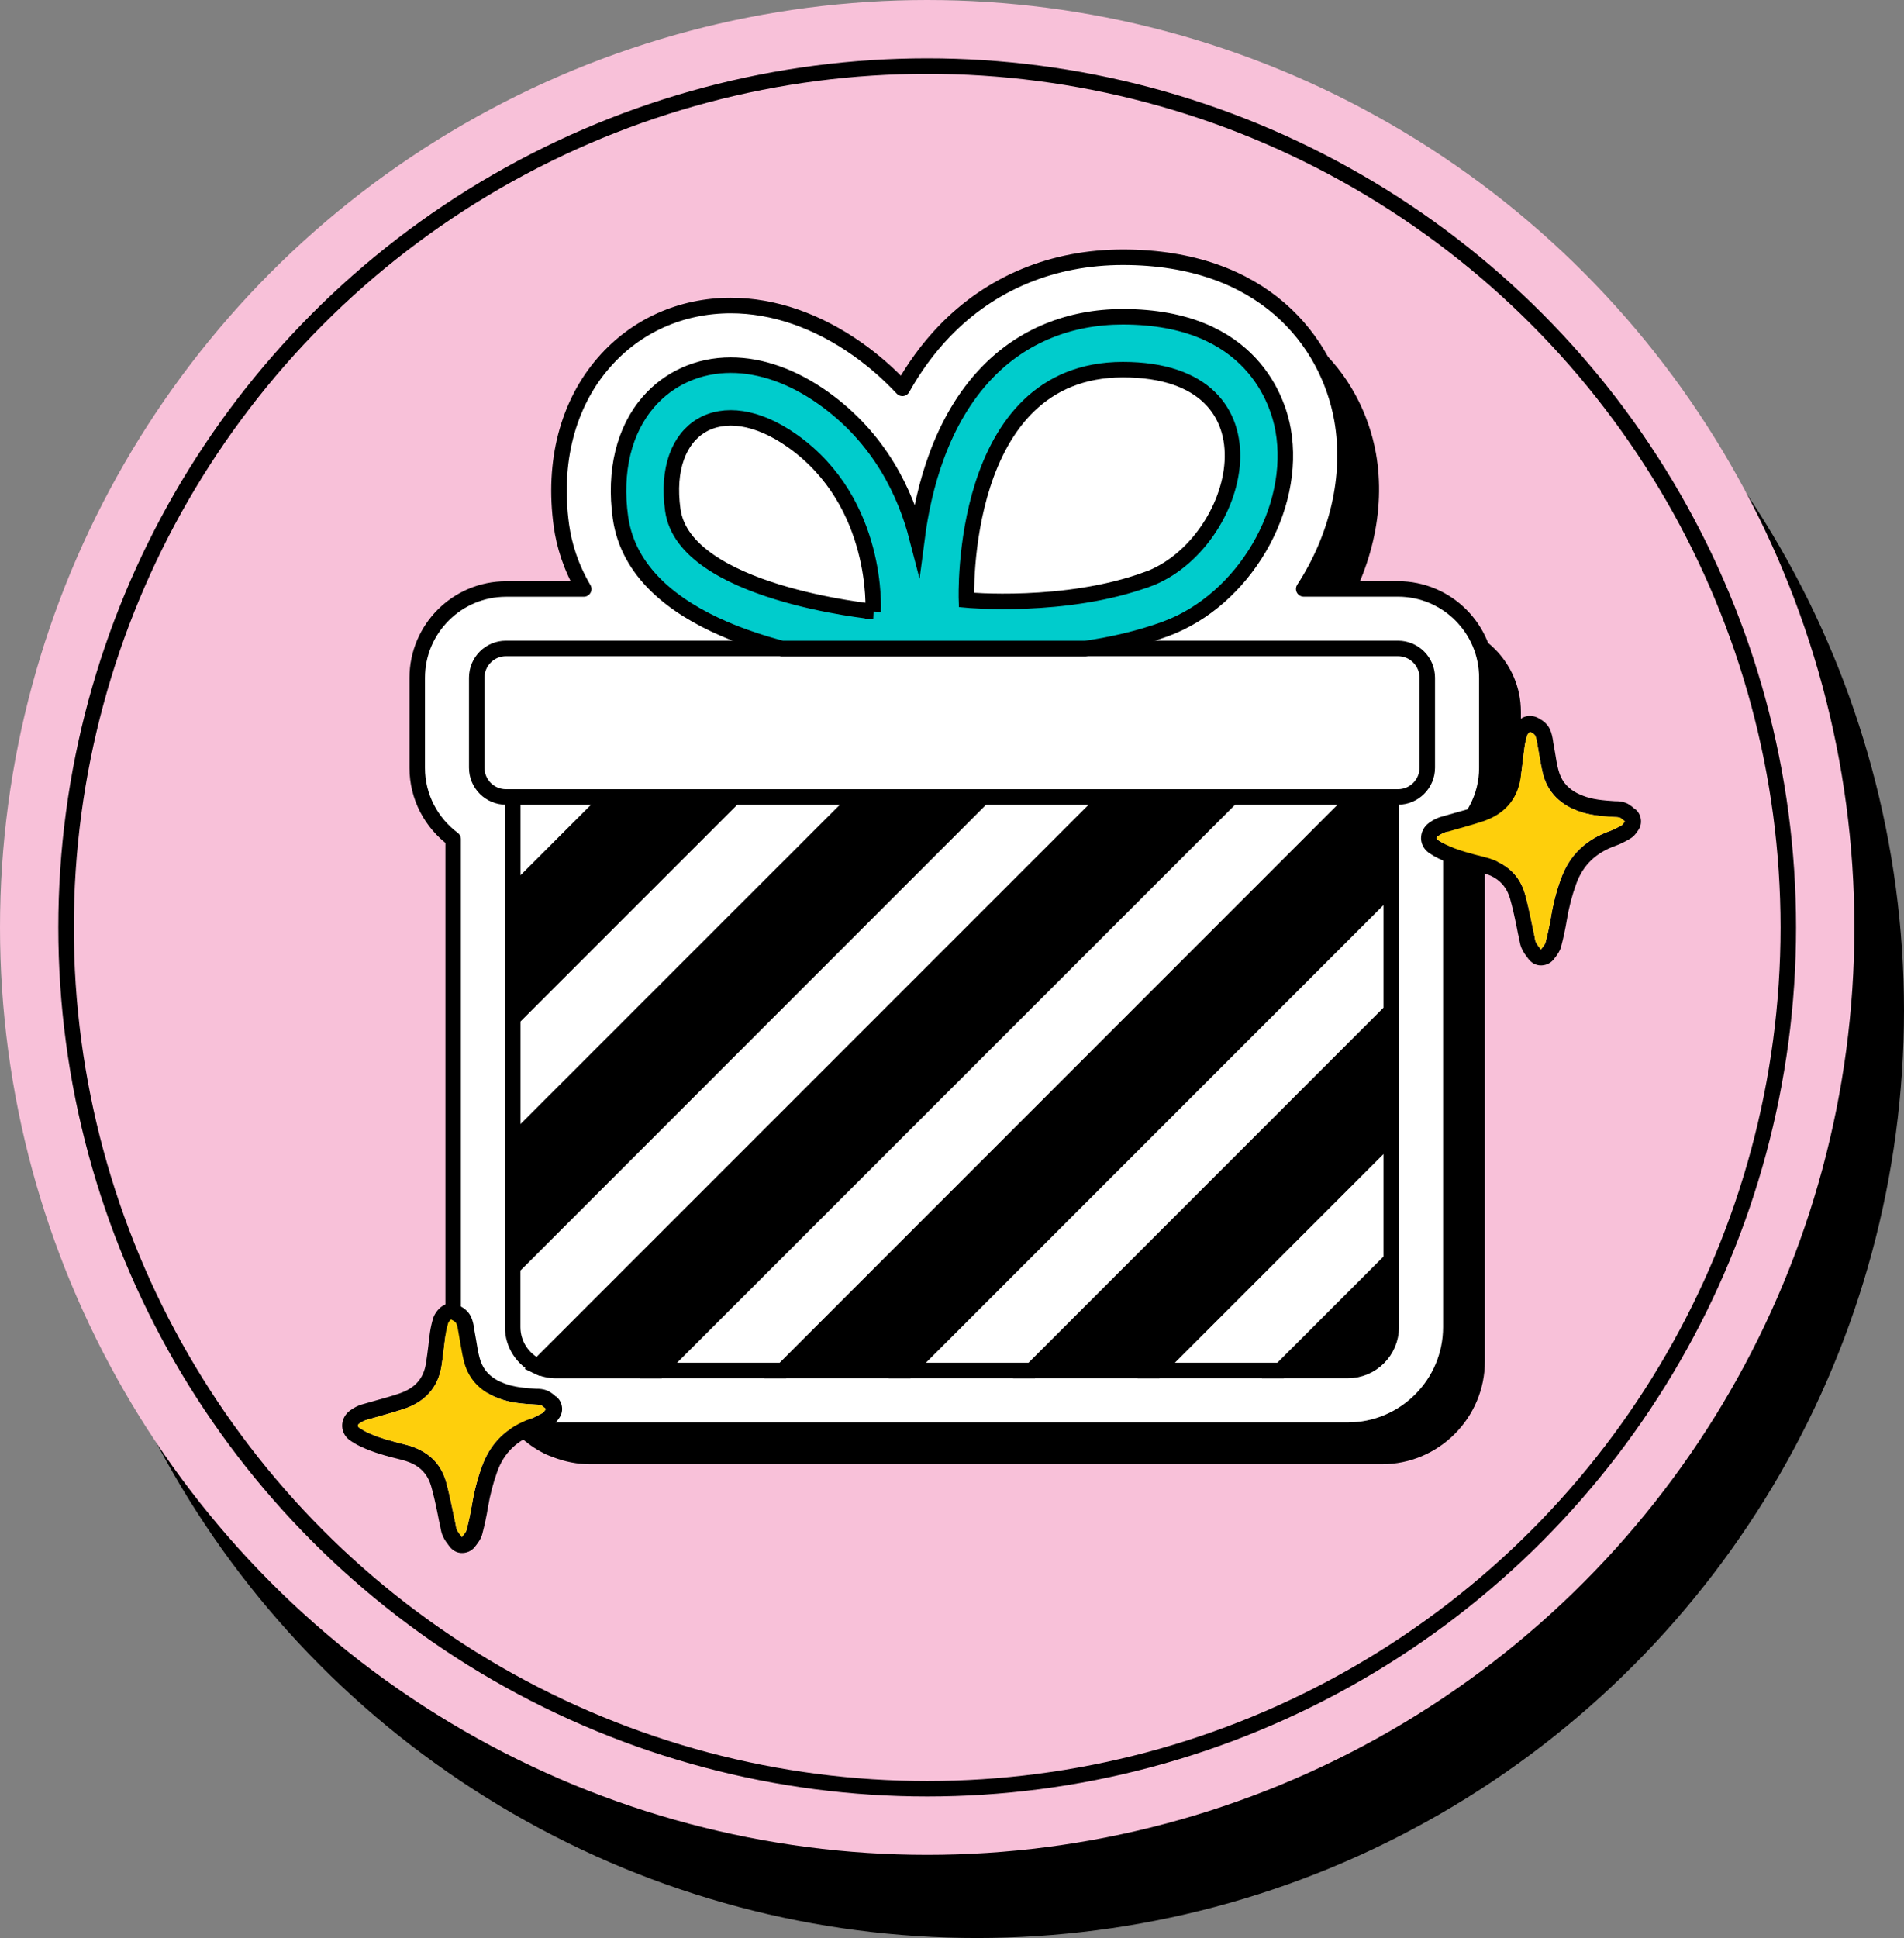 <?xml version="1.0" encoding="UTF-8"?>
<svg id="Layer_2" data-name="Layer 2" xmlns="http://www.w3.org/2000/svg" viewBox="0 0 223.65 227.6">
  <rect x="0" y="0" width="223.65" height="227.6" fill="#808080" stroke="none"/>
  <defs>
    <style>
      .cls-1 {
        stroke-linecap: round;
        stroke-linejoin: round;
      }

      .cls-1, .cls-2, .cls-3, .cls-4, .cls-5 {
        stroke: #000;
        stroke-width: 1.82px;
      }

      .cls-1, .cls-3 {
        fill: #fff;
      }

      .cls-2, .cls-3, .cls-4, .cls-5 {
        stroke-miterlimit: 10;
      }

      .cls-6 {
        fill: #fecf0c;
      }

      .cls-4 {
        fill: #0cc;
      }

      .cls-5, .cls-7 {
        fill: #f8c1d9;
      }
    </style>
  </defs>
  <g id="Layer_1-2" data-name="Layer 1">
    <circle cx="114.74" cy="118.68" r="108.91"/>
    <circle class="cls-7" cx="108.91" cy="108.91" r="108.91"/>
    <circle class="cls-5" cx="108.91" cy="108.91" r="101.15"/>
    <path d="M168.22,73.16h-11.08c3.86-5.91,5.69-13.12,4.48-19.94-1.66-9.19-9.28-19.01-25.71-19.01-8.24,0-15.5,3-20.98,8.69-1.99,2.07-3.61,4.35-4.93,6.71-1.58-1.69-3.33-3.23-5.25-4.59-4.75-3.36-9.9-5.14-14.9-5.14-5.86,0-11.16,2.38-14.93,6.71-4.24,4.87-6.01,11.67-4.97,19.16.31,2.22,1.07,4.8,2.62,7.42h-9.13c-5.75,0-10.43,4.68-10.43,10.43v10.58c0,3.42,1.67,6.46,4.22,8.36v57.32c0,4.68,2.74,8.99,6.99,10.97.01,0,.02,0,.04.01.01,0,.02.01.04.02.15.07.31.12.46.18.07.03.13.06.2.08,1.4.54,2.87.83,4.37.83h92.99c6.67,0,12.1-5.43,12.1-12.1v-57.32c2.56-1.9,4.23-4.94,4.23-8.36v-10.58c0-5.75-4.68-10.43-10.44-10.43Z"/>
    <path class="cls-1" d="M164.22,69.16h-11.08c3.86-5.91,5.69-13.12,4.48-19.94-1.66-9.19-9.28-19.01-25.71-19.01-8.24,0-15.5,3-20.98,8.69-1.99,2.07-3.61,4.35-4.93,6.71-1.58-1.69-3.33-3.23-5.25-4.59-4.75-3.36-9.9-5.14-14.9-5.14-5.86,0-11.16,2.38-14.93,6.71-4.24,4.87-6.01,11.67-4.97,19.16.31,2.22,1.07,4.8,2.62,7.42h-9.13c-5.75,0-10.43,4.68-10.43,10.43v10.58c0,3.42,1.67,6.46,4.22,8.36v57.32c0,4.68,2.74,8.99,6.99,10.97.01,0,.02,0,.04.01.01,0,.02.01.04.02.15.07.31.12.46.18.07.03.13.06.2.08,1.4.54,2.87.83,4.37.83h92.99c6.67,0,12.1-5.43,12.1-12.1v-57.32c2.56-1.9,4.23-4.94,4.23-8.36v-10.58c0-5.75-4.68-10.43-10.44-10.43Z"/>
    <g>
      <path class="cls-2" d="M144.7,93.59l-67.36,67.36h-12.01c-.76,0-1.49-.17-2.14-.47l66.89-66.89h14.62Z"/>
      <path class="cls-2" d="M163.42,147.94v7.9c0,2.81-2.28,5.1-5.1,5.1h-7.9l13-13Z"/>
      <polygon class="cls-2" points="86.23 93.59 60.23 119.58 60.23 104.98 71.62 93.59 86.23 93.59"/>
      <polygon class="cls-2" points="115.46 93.59 60.23 148.83 60.23 134.2 100.85 93.59 115.46 93.59"/>
      <polygon class="cls-2" points="163.42 93.59 163.42 104.09 106.57 160.94 91.96 160.94 159.31 93.59 163.42 93.59"/>
      <polygon class="cls-2" points="163.42 118.71 163.42 133.33 135.81 160.94 121.19 160.94 163.42 118.71"/>
      <polygon class="cls-3" points="71.62 93.59 60.23 104.98 60.23 93.59 71.62 93.59"/>
      <polygon class="cls-3" points="100.85 93.59 60.23 134.2 60.23 119.58 86.23 93.59 100.85 93.59"/>
      <path class="cls-3" d="M130.07,93.59l-66.89,66.89c-1.74-.82-2.96-2.58-2.96-4.63v-7.02l55.23-55.24h14.61Z"/>
      <polygon class="cls-3" points="159.31 93.59 91.96 160.94 77.34 160.94 144.7 93.59 159.31 93.59"/>
      <polygon class="cls-3" points="163.42 104.09 163.42 118.71 121.19 160.94 106.57 160.94 163.42 104.09"/>
      <polygon class="cls-3" points="163.42 133.33 163.42 147.94 150.42 160.94 135.81 160.94 163.42 133.33"/>
      <path class="cls-3" d="M167.65,79.58v10.58c0,1.89-1.54,3.43-3.44,3.43H59.43c-1.9,0-3.43-1.54-3.43-3.43v-10.58c0-1.89,1.53-3.43,3.43-3.43h104.78c1.9,0,3.44,1.54,3.44,3.43Z"/>
      <path class="cls-4" d="M150.72,50.46c-.56-3.11-3.55-13.26-18.83-13.26-6.29,0-11.81,2.26-15.94,6.55-5.43,5.63-7.47,13.59-8.23,19.43-1.35-5.23-4.35-11.71-11.03-16.45-3.57-2.53-7.31-3.85-10.85-3.85-3.8,0-7.23,1.53-9.65,4.3-2.89,3.31-4.07,8.15-3.31,13.59.9,6.41,6.22,10.49,12.14,13.06,2.27.98,4.63,1.74,6.84,2.33h35.62c3.08-.44,6.31-1.17,9.42-2.3.02-.01.03-.01.05-.02,9.12-3.38,15.42-14.06,13.77-23.37ZM102.57,71.81s-22.19-2.16-23.54-11.91c-1.36-9.73,5.67-14.06,14.06-8.11,10.25,7.26,9.47,20.02,9.47,20.02ZM134.76,68.03c-9.63,3.53-21.24,2.43-21.24,2.43,0,0-1-27.05,18.38-27.05s13.94,20.57,2.87,24.63Z"/>
    </g>
    <g>
      <path d="M192.01,95l-.09-.09c-.14-.13-.33-.28-.58-.44-.13-.08-.25-.14-.38-.19-.46-.17-.88-.19-1.15-.19h-.11c-1.4-.09-2.65-.2-3.78-.65-.33-.13-.65-.27-.93-.44-1.02-.6-1.64-1.43-1.94-2.6-.17-.63-.28-1.31-.39-2.02-.06-.38-.13-.76-.2-1.13-.02-.06-.02-.14-.03-.22-.06-.39-.14-.87-.36-1.37-.33-.72-.94-1.09-1.15-1.2-.09-.06-.19-.13-.3-.17-.49-.25-1.1-.3-1.62-.08-.68.28-1.23,1.05-1.4,1.62-.16.55-.28,1.09-.36,1.62-.08.52-.13,1.05-.19,1.57-.09.71-.17,1.39-.28,2.06-.28,1.81-1.29,2.94-3.15,3.57-.87.3-1.76.54-2.69.8-.58.17-1.18.33-1.76.5-.43.14-.85.35-1.31.68-.61.44-.96,1.13-.94,1.86.03.74.44,1.39,1.1,1.78l.13.08.27.17c.2.11.43.24.63.33,1.54.74,3.13,1.15,4.66,1.53l.24.06c.6.16,1.13.36,1.59.63.91.55,1.51,1.35,1.83,2.44.3,1.05.54,2.14.77,3.29.11.54.2,1.07.33,1.59,0,.03.02.08.02.11.05.25.11.63.33,1.04.17.35.38.63.55.85.05.06.09.13.14.19.16.22.35.39.58.54.28.17.63.27.99.25.61-.02,1.18-.33,1.53-.85.03-.05.06-.09.11-.14.2-.27.52-.68.66-1.24.28-1.07.5-2.11.66-3.09.25-1.5.61-2.88,1.1-4.24.79-2.2,2.31-3.67,4.63-4.49.57-.2,1.04-.46,1.48-.69l.17-.11c.47-.25.72-.61.87-.82.02-.03.03-.06.06-.09.31-.39.46-.88.39-1.39-.06-.49-.31-.94-.71-1.24ZM190.52,96.9c-.46.24-.91.5-1.39.68-2.8.98-4.77,2.8-5.78,5.62-.54,1.48-.93,3.01-1.18,4.57-.17.98-.38,1.95-.63,2.91-.08.3-.35.55-.54.83-.19-.27-.41-.52-.57-.82-.11-.2-.13-.46-.17-.69-.36-1.65-.66-3.35-1.12-4.98-.47-1.64-1.4-2.79-2.69-3.54-.61-.36-1.31-.65-2.08-.83-1.54-.39-3.09-.77-4.53-1.46-.17-.08-.33-.17-.49-.27-.13-.08-.25-.16-.39-.24-.24-.14-.24-.35-.03-.5.24-.16.5-.31.77-.41,1.5-.44,3.02-.83,4.5-1.32,2.44-.82,4-2.47,4.41-5.07.19-1.21.3-2.44.47-3.65.06-.46.17-.91.3-1.35.05-.16.3-.43.35-.43.06.05.16.08.24.13.16.09.31.2.38.36.16.36.19.77.27,1.18.2,1.07.35,2.17.61,3.24.44,1.7,1.42,2.93,2.82,3.76.36.22.77.41,1.21.58,1.39.54,2.85.66,4.31.74.24.02.49,0,.71.09.03,0,.06.02.11.05.14.09.28.24.47.38-.17.2-.24.36-.35.44Z"/>
      <path class="cls-6" d="M190.87,96.46c-.17.2-.24.36-.35.44-.46.24-.91.5-1.39.68-2.8.98-4.77,2.8-5.78,5.62-.54,1.48-.93,3.01-1.18,4.57-.17.98-.38,1.95-.63,2.91-.08.3-.35.55-.54.83-.19-.27-.41-.52-.57-.82-.11-.2-.13-.46-.17-.69-.36-1.65-.66-3.35-1.12-4.98-.47-1.64-1.4-2.79-2.69-3.54-.61-.36-1.31-.65-2.08-.83-1.54-.39-3.09-.77-4.53-1.46-.17-.08-.33-.17-.49-.27-.13-.08-.25-.16-.39-.24-.24-.14-.24-.35-.03-.5.24-.16.5-.31.77-.41,1.5-.44,3.02-.83,4.5-1.32,2.44-.82,4-2.47,4.41-5.07.19-1.21.3-2.44.47-3.65.06-.46.17-.91.3-1.35.05-.16.3-.43.35-.43.06.05.16.08.24.13.16.09.31.2.38.36.16.36.19.77.27,1.18.2,1.07.35,2.17.61,3.24.44,1.7,1.42,2.93,2.82,3.76.36.22.77.41,1.21.58,1.39.54,2.85.66,4.31.74.24.02.49,0,.71.09.03,0,.06.02.11.05.14.09.28.24.47.38Z"/>
    </g>
    <g>
      <path d="M65.28,164l-.09-.09c-.14-.13-.33-.28-.58-.44-.13-.08-.25-.14-.38-.19-.46-.17-.88-.19-1.15-.19h-.11c-1.4-.09-2.65-.2-3.78-.65-.33-.13-.65-.27-.93-.44-1.02-.6-1.64-1.43-1.94-2.6-.17-.63-.28-1.31-.39-2.02-.06-.38-.13-.76-.2-1.13-.02-.06-.02-.14-.03-.22-.06-.39-.14-.87-.36-1.37-.33-.72-.94-1.09-1.15-1.2-.09-.06-.19-.13-.3-.17-.49-.25-1.1-.3-1.62-.08-.68.28-1.23,1.05-1.4,1.62-.16.55-.28,1.09-.36,1.62-.08.52-.13,1.05-.19,1.57-.09.71-.17,1.39-.28,2.06-.28,1.81-1.29,2.94-3.15,3.57-.87.3-1.76.54-2.69.8-.58.17-1.18.33-1.76.5-.43.14-.85.35-1.31.68-.61.44-.96,1.13-.94,1.86.03.74.44,1.39,1.1,1.78l.13.08.27.17c.2.11.43.24.63.33,1.54.74,3.13,1.15,4.66,1.53l.24.06c.6.16,1.13.36,1.59.63.91.55,1.51,1.35,1.83,2.44.3,1.05.54,2.14.77,3.29.11.54.2,1.07.33,1.59,0,.03.02.08.02.11.05.25.11.63.33,1.04.17.35.38.63.55.85.05.06.09.13.14.19.16.22.35.39.58.54.28.17.63.27.99.25.61-.02,1.18-.33,1.53-.85.03-.05.06-.09.11-.14.2-.27.52-.68.66-1.24.28-1.07.5-2.11.66-3.09.25-1.5.61-2.88,1.1-4.24.79-2.2,2.31-3.67,4.63-4.49.57-.2,1.04-.46,1.48-.69l.17-.11c.47-.25.72-.61.87-.82.02-.03.03-.06.06-.09.31-.39.46-.88.39-1.39-.06-.49-.31-.94-.71-1.24ZM63.78,165.9c-.46.24-.91.5-1.39.68-2.8.98-4.77,2.8-5.78,5.62-.54,1.48-.93,3.01-1.18,4.57-.17.98-.38,1.95-.63,2.91-.08.3-.35.55-.54.83-.19-.27-.41-.52-.57-.82-.11-.2-.13-.46-.17-.69-.36-1.65-.66-3.35-1.12-4.98-.47-1.64-1.4-2.79-2.69-3.54-.61-.36-1.31-.65-2.08-.83-1.54-.39-3.09-.77-4.53-1.46-.17-.08-.33-.17-.49-.27-.13-.08-.25-.16-.39-.24-.24-.14-.24-.35-.03-.5.24-.16.5-.31.77-.41,1.5-.44,3.02-.83,4.5-1.32,2.44-.82,4-2.47,4.41-5.07.19-1.21.3-2.44.47-3.65.06-.46.17-.91.3-1.35.05-.16.3-.43.35-.43.06.05.16.08.24.13.16.09.31.2.38.36.16.36.19.77.27,1.18.2,1.07.35,2.17.61,3.24.44,1.7,1.42,2.93,2.82,3.76.36.22.77.41,1.21.58,1.39.54,2.85.66,4.31.74.24.02.49,0,.71.09.03,0,.06.02.11.05.14.09.28.24.47.38-.17.2-.24.36-.35.44Z"/>
      <path class="cls-6" d="M64.13,165.46c-.17.2-.24.36-.35.44-.46.24-.91.5-1.39.68-2.8.98-4.77,2.8-5.78,5.62-.54,1.48-.93,3.01-1.18,4.57-.17.98-.38,1.95-.63,2.91-.08.3-.35.55-.54.83-.19-.27-.41-.52-.57-.82-.11-.2-.13-.46-.17-.69-.36-1.65-.66-3.35-1.12-4.98-.47-1.64-1.4-2.79-2.69-3.54-.61-.36-1.31-.65-2.08-.83-1.54-.39-3.09-.77-4.53-1.46-.17-.08-.33-.17-.49-.27-.13-.08-.25-.16-.39-.24-.24-.14-.24-.35-.03-.5.24-.16.5-.31.77-.41,1.5-.44,3.02-.83,4.5-1.32,2.44-.82,4-2.47,4.41-5.07.19-1.21.3-2.44.47-3.65.06-.46.17-.91.3-1.35.05-.16.3-.43.35-.43.06.05.16.08.24.13.16.09.31.2.38.36.16.36.19.77.27,1.18.2,1.07.35,2.17.61,3.24.44,1.7,1.42,2.93,2.82,3.76.36.22.77.41,1.21.58,1.39.54,2.85.66,4.31.74.24.02.49,0,.71.09.03,0,.06.02.11.05.14.09.28.24.47.38Z"/>
    </g>
  </g>
</svg>